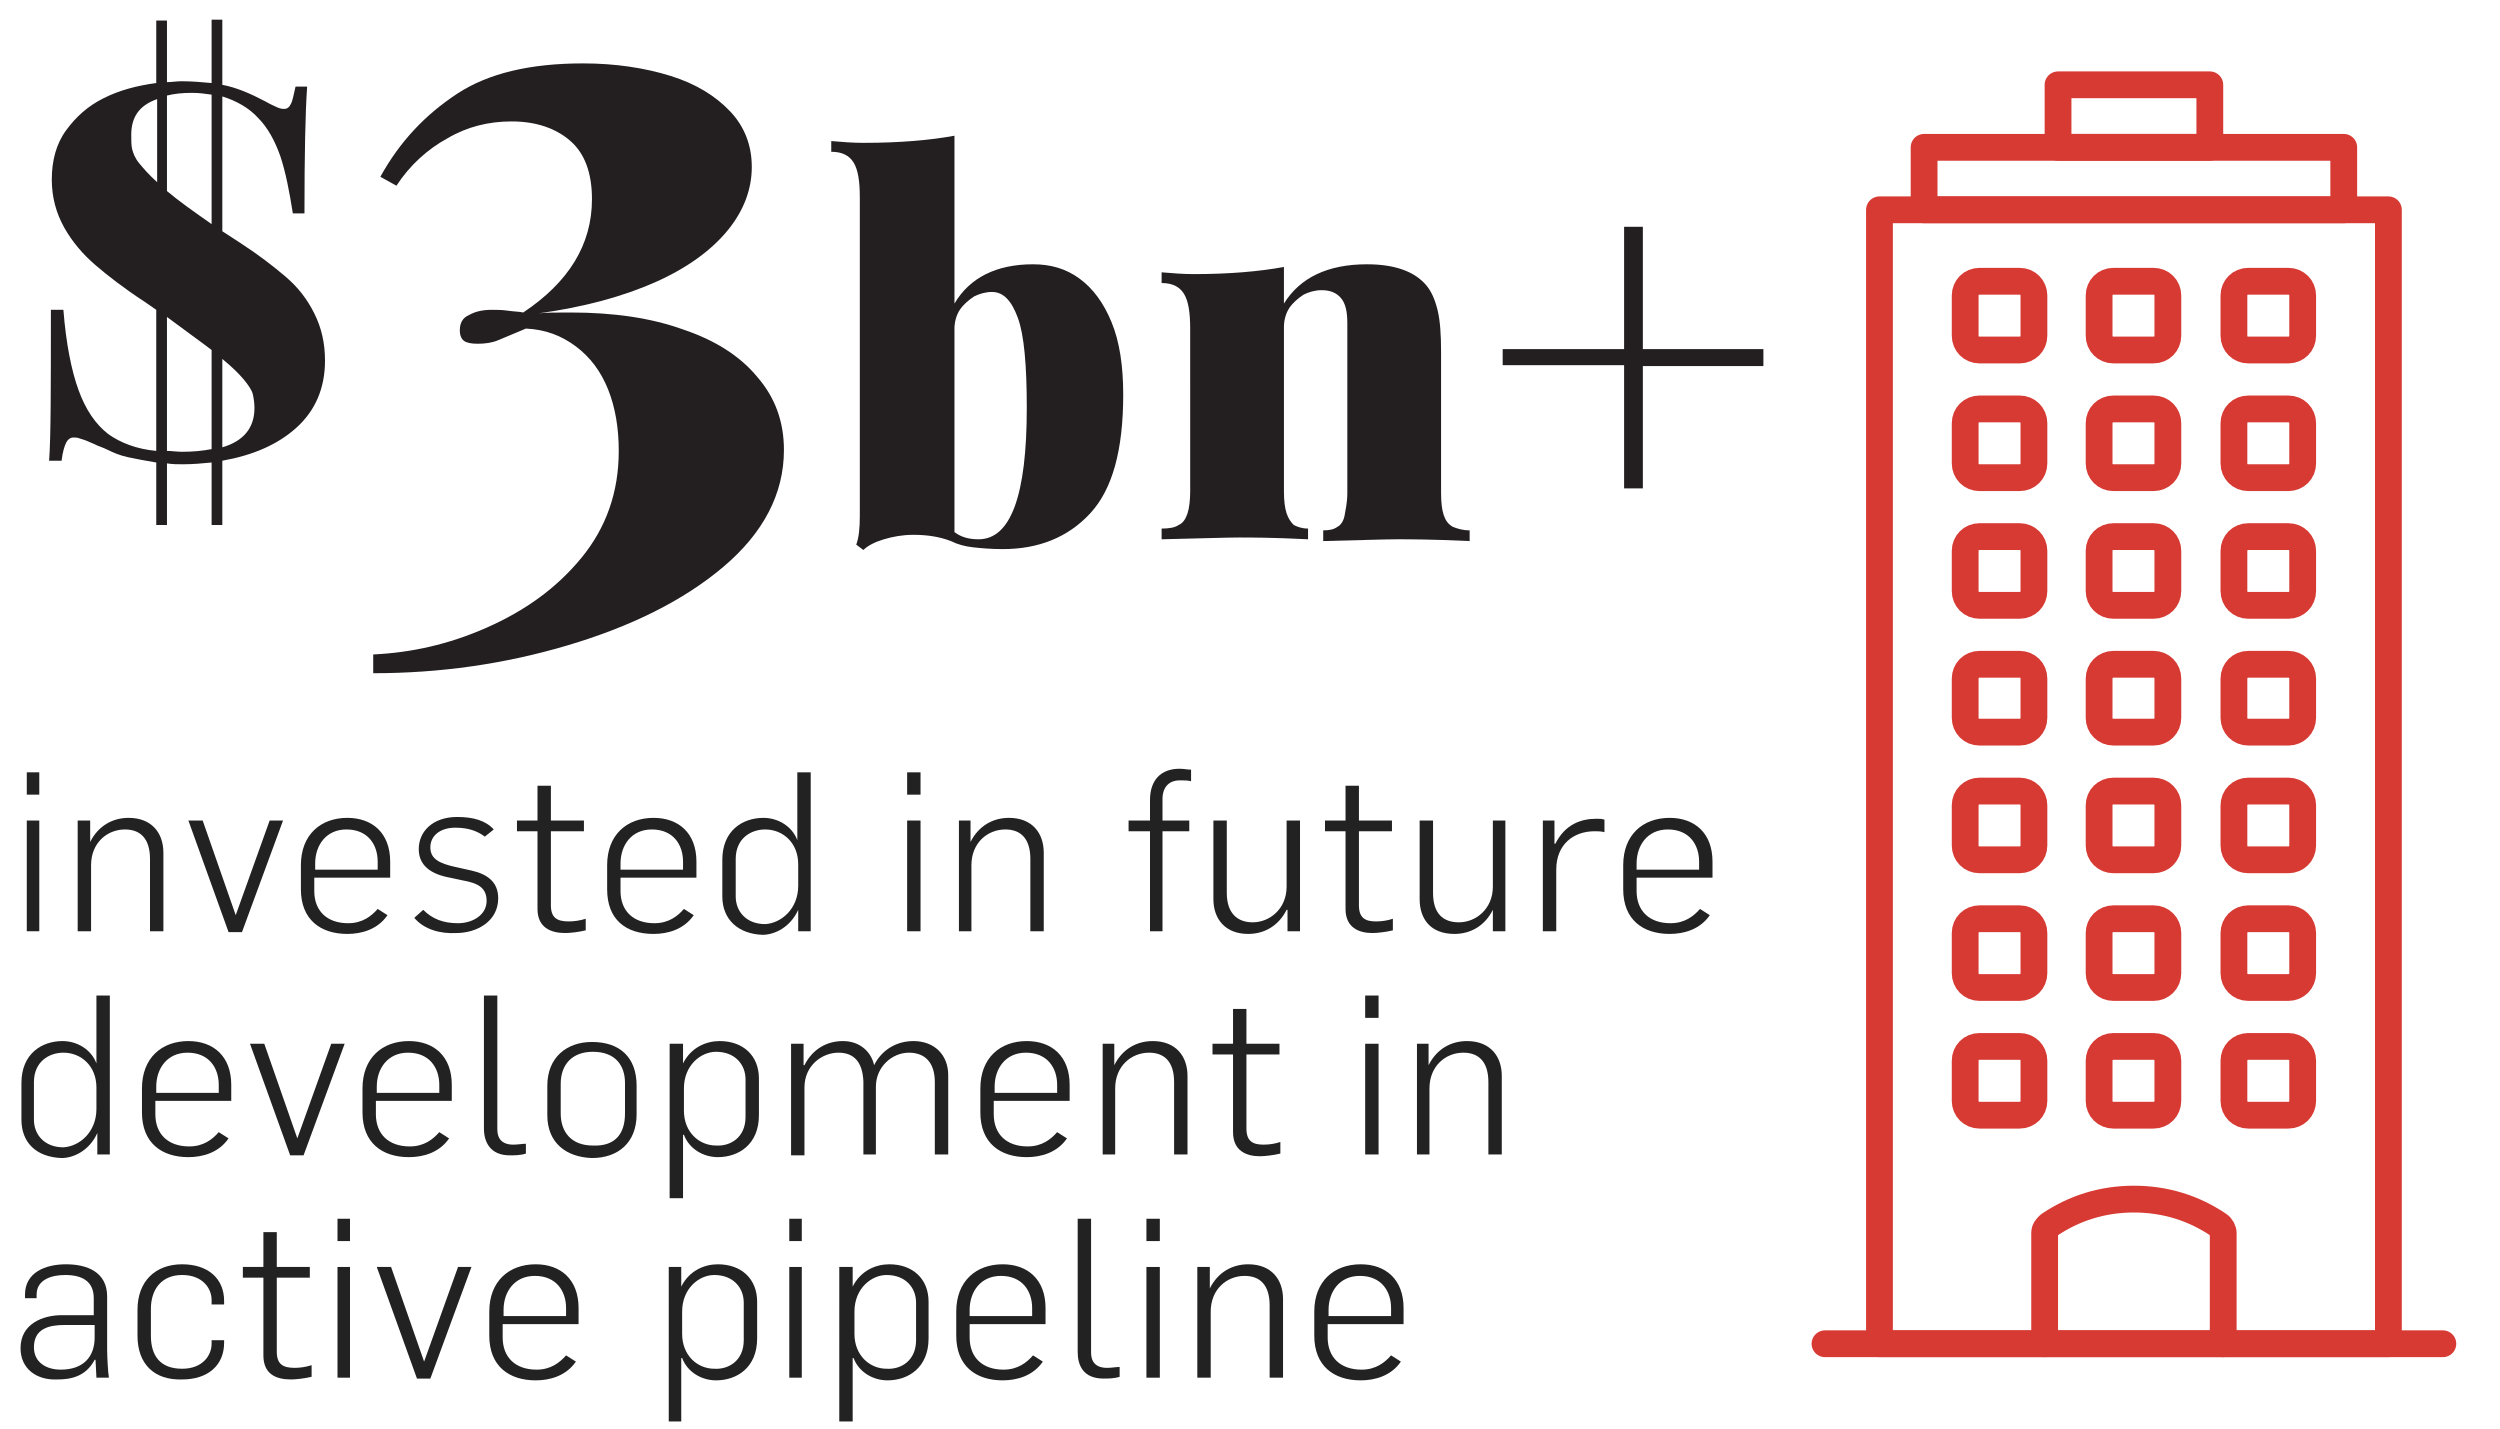 <?xml version="1.0" encoding="utf-8"?>
<!-- Generator: Adobe Illustrator 22.0.1, SVG Export Plug-In . SVG Version: 6.00 Build 0)  -->
<svg version="1.1" id="aw" xmlns="http://www.w3.org/2000/svg" xmlns:xlink="http://www.w3.org/1999/xlink" x="0px" y="0px"
	 viewBox="0 0 280 160" style="enable-background:new 0 0 280 160;" xml:space="preserve">
<style type="text/css">
	.st0{fill:#231F20;}
	.st1{fill:none;stroke:#D73933;stroke-width:3;stroke-linecap:round;stroke-linejoin:round;stroke-miterlimit:10;}
	.st2{fill:#222222;}
	.st3{fill:none;stroke:#D73933;stroke-width:3;stroke-miterlimit:10;}
	.st4{fill:#FFFFFF;stroke:#D73933;stroke-width:3;stroke-linecap:round;stroke-linejoin:round;stroke-miterlimit:10;}
	.st5{fill:none;}
	.st6{fill:#E01F26;stroke:#D73933;stroke-miterlimit:10;}
	.st7{fill:#FFFFFF;stroke:#D73933;stroke-width:3;stroke-miterlimit:10;}
	.st8{fill:none;stroke:#E01F26;stroke-width:3;stroke-linecap:round;stroke-linejoin:round;stroke-miterlimit:10;}
	.st9{fill:none;stroke:#E12027;stroke-width:3;stroke-linecap:round;stroke-linejoin:round;stroke-miterlimit:10;}
	.st10{fill-rule:evenodd;clip-rule:evenodd;fill:#D73933;}
	.st11{fill:#010101;}
	.st12{fill:#FFFFFF;}
	.st13{fill:#D73933;}
	.st14{fill:none;stroke:#D73933;stroke-width:3;stroke-linecap:round;stroke-miterlimit:10;}
</style>
<g>
	<path class="st0" d="M26.9,27.2c2,1.3,3.7,2.6,5.1,3.8s2.4,2.5,3.2,4.1s1.2,3.3,1.2,5.3c0,3.1-1.1,5.6-3.2,7.5
		c-2.1,1.9-4.9,3.1-8.3,3.7v7.2h-1.2v-7c-1,0.1-2.1,0.2-3.2,0.2c-0.6,0-1.2,0-1.8-0.1v6.9h-1.2v-7c-1.2-0.2-2.3-0.4-3.2-0.6
		s-1.6-0.5-2.2-0.8s-1-0.4-1.2-0.5c-0.2-0.1-0.4-0.2-0.9-0.4c-0.4-0.2-0.8-0.3-1.1-0.4C8.7,49,8.4,49,8.2,49c-0.3,0-0.6,0.2-0.8,0.6
		c-0.2,0.4-0.4,1.1-0.5,2H5.5c0.2-2.6,0.2-8.3,0.2-16.9h1.4c0.3,3.8,0.9,6.8,1.7,9c0.8,2.2,1.9,3.8,3.3,4.9c1.4,1,3.2,1.7,5.4,1.9
		V34.7l-1.3-0.9c-2.3-1.5-4.1-2.9-5.5-4.1c-1.4-1.2-2.6-2.6-3.5-4.2c-0.9-1.6-1.4-3.4-1.4-5.4c0-2.1,0.5-4,1.6-5.5s2.4-2.7,4.2-3.6
		s3.7-1.4,5.9-1.7v-7h1.2v6.9c0.5,0,1.1-0.1,1.6-0.1c1.2,0,2.3,0.1,3.4,0.2V2.2h1.2v7.3c1.6,0.3,3.2,1,4.9,1.9
		c0.5,0.3,1,0.5,1.2,0.6s0.5,0.2,0.8,0.2c0.4,0,0.6-0.2,0.8-0.6c0.2-0.4,0.3-1.1,0.5-1.9h1.3c-0.2,2.8-0.3,7.5-0.3,14.2h-1.3
		c-0.4-2.5-0.8-4.6-1.4-6.4c-0.6-1.7-1.4-3.2-2.5-4.3c-1-1.1-2.4-1.9-4-2.4v15.1L26.9,27.2z M14.7,15.1c0,0.6,0,1.2,0.1,1.6
		c0.1,0.4,0.3,1,0.8,1.6s1.1,1.3,2,2.1v-9.3C15.6,11.8,14.7,13.1,14.7,15.1z M21.5,10.4c-1.1,0-2,0.1-2.8,0.3v10.7
		c1.3,1.1,3,2.3,5,3.7V10.6C23,10.5,22.3,10.4,21.5,10.4z M20.4,50.6c1.2,0,2.3-0.1,3.3-0.3V39.2c-1.3-1-3-2.2-5-3.7v15
		C19.2,50.5,19.8,50.6,20.4,50.6z M28.5,45.7c0-0.6-0.1-1.2-0.2-1.6c-0.1-0.4-0.5-1-1-1.6c-0.5-0.6-1.3-1.4-2.4-2.3v9.9
		C27.3,49.4,28.5,47.9,28.5,45.7z"/>
	<path class="st0" d="M51.2,10.5c3.5-2.3,8.2-3.4,14.1-3.4c3.6,0,6.9,0.5,9.8,1.4s5.1,2.3,6.7,4s2.4,3.8,2.4,6.2
		c0,2.5-0.9,4.9-2.7,7.1s-4.5,4.2-8.1,5.8c-3.6,1.6-8,2.8-13.1,3.5c0.8-0.1,2-0.1,3.6-0.1c4.8,0,9,0.6,12.6,1.9
		c3.6,1.2,6.4,3,8.3,5.3c2,2.3,3,5,3,8.2c0,4.9-2.3,9.3-6.8,13.1s-10.4,6.7-17.5,8.8c-7.1,2.1-14.3,3.1-21.7,3.1v-2.1
		c4.2-0.2,8.4-1.1,12.7-3s7.8-4.4,10.6-7.8s4.2-7.4,4.2-12c0-2.6-0.4-4.9-1.2-6.9c-0.8-2-2-3.6-3.6-4.8c-1.6-1.2-3.4-1.9-5.6-2
		c-1.4,0.6-2.4,1-3.1,1.3c-0.7,0.3-1.5,0.4-2.3,0.4c-0.7,0-1.2-0.1-1.5-0.3c-0.3-0.2-0.5-0.6-0.5-1.2c0-0.8,0.3-1.4,1-1.7
		c0.7-0.4,1.5-0.6,2.6-0.6c0.5,0,1.1,0,1.8,0.1c0.7,0.1,1.3,0.1,1.7,0.2c5.1-3.4,7.7-7.6,7.7-12.7c0-2.9-0.8-5.1-2.4-6.5
		s-3.8-2.2-6.6-2.2c-2.6,0-5,0.6-7.2,1.9c-2.2,1.2-4.2,3-5.7,5.3l-1.8-1C44.8,15.8,47.7,12.8,51.2,10.5z"/>
	<path class="st0" d="M115.7,29.6c2,0,3.7,0.5,5.2,1.6c1.5,1.1,2.7,2.7,3.6,4.9s1.3,4.9,1.3,8.1c0,6.2-1.2,10.6-3.7,13.3
		c-2.5,2.7-5.8,4-9.8,4c-1.3,0-2.4-0.1-3.3-0.2c-0.9-0.1-1.7-0.3-2.5-0.7c-1.3-0.5-2.7-0.7-4.2-0.7c-1.2,0-2.3,0.2-3.3,0.5
		c-1,0.3-1.8,0.7-2.3,1.2l-0.8-0.6c0.3-0.8,0.4-1.9,0.4-3.2V22.1c0-1.8-0.2-3.1-0.7-3.9c-0.5-0.8-1.3-1.2-2.5-1.2v-1.2
		c1.2,0.1,2.4,0.2,3.6,0.2c4.1,0,7.5-0.3,10.2-0.8V34C108.6,31.1,111.6,29.6,115.7,29.6z M109.6,60.4c3.6,0,5.4-4.9,5.4-14.7
		c0-4.8-0.3-8.2-1-10.1c-0.7-1.9-1.6-2.9-2.9-2.9c-0.7,0-1.4,0.2-2,0.5c-0.6,0.4-1.2,0.9-1.6,1.5c-0.4,0.6-0.6,1.4-0.6,2.1v22.8
		C107.7,60.2,108.6,60.4,109.6,60.4z"/>
	<path class="st0" d="M153.1,29.6c3.1,0,5.3,0.8,6.6,2.3c0.6,0.7,1,1.6,1.3,2.8c0.3,1.2,0.4,2.8,0.4,4.7v15.8c0,1.1,0.1,1.9,0.3,2.5
		s0.5,1,1,1.3c0.5,0.2,1.1,0.4,1.9,0.4v1.2c-4.2-0.2-6.9-0.2-8.1-0.2c-1.3,0-4.1,0.1-8.3,0.2v-1.2c0.7,0,1.2-0.1,1.6-0.4
		c0.4-0.2,0.7-0.7,0.8-1.3s0.3-1.4,0.3-2.5v-19c0-1.3-0.2-2.2-0.7-2.8c-0.5-0.6-1.2-0.9-2.2-0.9c-0.7,0-1.4,0.2-2,0.5
		c-0.6,0.4-1.2,0.9-1.6,1.5c-0.4,0.6-0.6,1.4-0.6,2.1v18.4c0,1.1,0.1,1.9,0.3,2.5s0.5,1,0.8,1.3c0.4,0.2,0.9,0.4,1.6,0.4v1.2
		c-3.9-0.2-6.5-0.2-7.7-0.2c-1.3,0-4.3,0.1-8.7,0.2v-1.2c0.8,0,1.5-0.1,1.9-0.4c0.5-0.2,0.8-0.7,1-1.3s0.3-1.5,0.3-2.5V36.8
		c0-1.8-0.2-3.1-0.7-3.9c-0.5-0.8-1.3-1.2-2.5-1.2v-1.2c1.2,0.1,2.4,0.2,3.6,0.2c4,0,7.4-0.3,10.1-0.8V34
		C145.6,31.1,148.7,29.6,153.1,29.6z"/>
	<path class="st0" d="M197.5,39.2v1.8H184v13.7h-2.1V40.9h-13.6v-1.8h13.6V25.4h2.1v13.7H197.5z"/>
</g>
<g>
	<path class="st2" d="M3,86.5h1.4V89H3V86.5z M3,91.9h1.4v12.4H3V91.9z"/>
	<path class="st2" d="M8.7,91.9h1.4v2.4h0c0.9-1.8,2.5-2.7,4.3-2.7c2.6,0,3.9,1.7,3.9,3.9v8.8h-1.5v-8.1c0-2.3-1.1-3.3-2.8-3.3
		c-2,0-3.8,1.5-3.8,4v7.4H8.7V91.9z"/>
	<path class="st2" d="M21.1,91.9h1.6l3.7,10.6h0l3.8-10.6h1.5l-4.6,12.5h-1.5L21.1,91.9z"/>
	<path class="st2" d="M33.7,99.6v-2.7c0-3.4,2.2-5.3,5.2-5.3c2.8,0,4.8,1.7,4.8,4.9v1.8h-8.5v1.5c0,2.2,1.4,3.6,3.8,3.6
		c1.6,0,2.6-0.8,3.3-1.6l1.1,0.7c-1.1,1.6-2.9,2.1-4.5,2.1C35.9,104.6,33.7,103,33.7,99.6z M42.3,97.3v-0.8c0-1.9-1.1-3.6-3.5-3.6
		c-2.3,0-3.5,1.8-3.5,3.8v0.7H42.3z"/>
	<path class="st2" d="M46.4,102.8l1-0.9c1,1,2.2,1.5,3.9,1.5c1.6,0,3.2-0.9,3.2-2.5c0-1.5-1-2-2.7-2.3l-1.4-0.3
		c-2.2-0.4-3.5-1.4-3.5-3.2c0-2,1.6-3.6,4.3-3.6c1.8,0,3.2,0.4,4.1,1.4l-1,0.8c-0.8-0.6-1.8-1-3.3-1c-1.7,0-2.8,0.9-2.8,2.2
		c0,1.3,1,1.8,2.8,2.2l1.8,0.4c1.8,0.4,3,1.3,3,3.1c0,2.6-2.4,3.9-4.7,3.9C49.3,104.6,47.5,104.1,46.4,102.8z"/>
	<path class="st2" d="M60.2,101.8v-8.7h-2.3v-1.2h2.3V88h1.5v3.9h3.7v1.2h-3.7v8.3c0,1.4,0.7,1.8,2,1.8c0.6,0,1.3-0.1,1.9-0.3v1.3
		c-0.8,0.2-1.8,0.3-2.3,0.3C61.7,104.5,60.2,103.9,60.2,101.8z"/>
	<path class="st2" d="M68,99.6v-2.7c0-3.4,2.2-5.3,5.2-5.3c2.8,0,4.8,1.7,4.8,4.9v1.8h-8.5v1.5c0,2.2,1.4,3.6,3.8,3.6
		c1.6,0,2.6-0.8,3.3-1.6l1.1,0.7c-1.1,1.6-2.9,2.1-4.5,2.1C70.1,104.6,68,103,68,99.6z M76.5,97.3v-0.8c0-1.9-1.1-3.6-3.5-3.6
		c-2.3,0-3.5,1.8-3.5,3.8v0.7H76.5z"/>
	<path class="st2" d="M80.9,100.4v-4.1c0-3.3,2.3-4.7,4.6-4.7c1.6,0,3.2,0.9,3.8,2.5h0v-7.6h1.5v17.8h-1.4v-2.4h0
		c-0.9,2-2.7,2.8-4,2.8C82.7,104.6,80.9,103,80.9,100.4z M89.4,99.2v-2.4c0-2.4-1.7-3.9-3.7-3.9c-1.6,0-3.3,1-3.3,3.3v4.2
		c0,1.7,1.2,3.1,3.3,3.1C87.5,103.4,89.4,101.8,89.4,99.2z"/>
	<path class="st2" d="M101.6,86.5h1.5V89h-1.5V86.5z M101.6,91.9h1.5v12.4h-1.5V91.9z"/>
	<path class="st2" d="M107.3,91.9h1.4v2.4h0c0.9-1.8,2.5-2.7,4.3-2.7c2.6,0,3.9,1.7,3.9,3.9v8.8h-1.5v-8.1c0-2.3-1.1-3.3-2.8-3.3
		c-2,0-3.8,1.5-3.8,4v7.4h-1.4V91.9z"/>
	<path class="st2" d="M128.8,93.1h-2.4v-1.2h2.4v-2.3c0-2.2,1.2-3.5,3.3-3.5c0.5,0,0.9,0.1,1.3,0.1v1.3c-0.4-0.1-0.7-0.1-1.3-0.1
		c-1,0-1.9,0.6-1.9,2.1v2.4h3v1.2h-3v11.2h-1.4V93.1z"/>
	<path class="st2" d="M135.9,100.7v-8.8h1.5v8.1c0,2.3,1.2,3.3,2.9,3.3c1.9,0,3.8-1.5,3.8-4v-7.4h1.5v12.4h-1.4v-2.4h-0.1
		c-0.9,1.8-2.5,2.7-4.3,2.7C137.2,104.6,135.9,102.9,135.9,100.7z"/>
	<path class="st2" d="M150.7,101.8v-8.7h-2.3v-1.2h2.3V88h1.5v3.9h3.7v1.2h-3.7v8.3c0,1.4,0.7,1.8,1.9,1.8c0.7,0,1.3-0.1,1.9-0.3
		v1.3c-0.8,0.2-1.8,0.3-2.3,0.3C152.2,104.5,150.7,103.9,150.7,101.8z"/>
	<path class="st2" d="M159,100.7v-8.8h1.5v8.1c0,2.3,1.1,3.3,2.9,3.3c1.9,0,3.8-1.5,3.8-4v-7.4h1.4v12.4h-1.4v-2.4h0
		c-0.9,1.8-2.5,2.7-4.3,2.7C160.2,104.6,159,102.9,159,100.7z"/>
	<path class="st2" d="M172.7,91.9h1.4v2.6h0.1c1.1-2.2,2.9-2.8,4.6-2.8c0.3,0,0.6,0,0.9,0.1v1.4c-0.4-0.1-0.8-0.1-1.1-0.1
		c-2.4,0-4.3,1.5-4.3,4.3v6.9h-1.5V91.9z"/>
	<path class="st2" d="M181.8,99.6v-2.7c0-3.4,2.2-5.3,5.2-5.3c2.8,0,4.8,1.7,4.8,4.9v1.8h-8.5v1.5c0,2.2,1.4,3.6,3.8,3.6
		c1.6,0,2.6-0.8,3.3-1.6l1.1,0.7c-1.1,1.6-2.9,2.1-4.5,2.1C184,104.6,181.8,103,181.8,99.6z M190.3,97.3v-0.8c0-1.9-1.1-3.6-3.5-3.6
		c-2.3,0-3.5,1.8-3.5,3.8v0.7H190.3z"/>
	<path class="st2" d="M2.4,125.4v-4.1c0-3.3,2.3-4.7,4.6-4.7c1.6,0,3.2,0.9,3.8,2.5h0v-7.6h1.5v17.8h-1.4v-2.4h0
		c-0.9,2-2.7,2.8-4,2.8C4.1,129.6,2.4,128,2.4,125.4z M10.8,124.2v-2.4c0-2.4-1.7-3.9-3.7-3.9c-1.6,0-3.3,1-3.3,3.3v4.2
		c0,1.7,1.2,3.1,3.3,3.1C8.9,128.4,10.8,126.8,10.8,124.2z"/>
	<path class="st2" d="M15.9,124.6v-2.7c0-3.4,2.2-5.3,5.2-5.3c2.8,0,4.8,1.7,4.8,4.9v1.8h-8.5v1.5c0,2.2,1.4,3.6,3.8,3.6
		c1.6,0,2.6-0.8,3.3-1.6l1.1,0.7c-1.1,1.6-2.9,2.1-4.5,2.1C18.1,129.6,15.9,128,15.9,124.6z M24.5,122.3v-0.8c0-1.9-1.1-3.6-3.5-3.6
		c-2.3,0-3.5,1.8-3.5,3.8v0.7H24.5z"/>
	<path class="st2" d="M28,116.9h1.6l3.7,10.6h0l3.8-10.6h1.5L34,129.4h-1.5L28,116.9z"/>
	<path class="st2" d="M40.6,124.6v-2.7c0-3.4,2.2-5.3,5.2-5.3c2.8,0,4.8,1.7,4.8,4.9v1.8h-8.5v1.5c0,2.2,1.4,3.6,3.8,3.6
		c1.6,0,2.6-0.8,3.3-1.6l1.1,0.7c-1.1,1.6-2.9,2.1-4.5,2.1C42.8,129.6,40.6,128,40.6,124.6z M49.2,122.3v-0.8c0-1.9-1.1-3.6-3.5-3.6
		c-2.3,0-3.5,1.8-3.5,3.8v0.7H49.2z"/>
	<path class="st2" d="M54.2,126.4v-14.9h1.5v15c0,1,0.5,1.7,1.8,1.7c0.5,0,1-0.1,1.4-0.1v1.1c-0.6,0.2-1.3,0.2-1.8,0.2
		C54.9,129.4,54.2,127.9,54.2,126.4z"/>
	<path class="st2" d="M61.3,124.9v-3.3c0-3.2,2.2-4.9,5-4.9c3.1,0,5,1.7,5,4.9v3.2c0,3.2-2.1,4.9-5,4.9
		C63.4,129.6,61.3,128,61.3,124.9z M70,124.7v-3.4c0-2-1.1-3.5-3.6-3.5c-2.3,0-3.6,1.4-3.6,3.6v3.3c0,2.1,1.2,3.6,3.6,3.6
		C68.8,128.4,70,127.1,70,124.7z"/>
	<path class="st2" d="M75.1,116.9h1.4v2.2h0c0.9-1.8,2.6-2.5,4.1-2.5c2.6,0,4.4,1.6,4.4,4.2v4.1c0,3.3-2.3,4.7-4.6,4.7
		c-1.6,0-3.2-0.9-3.8-2.5h-0.1v7.1h-1.5V116.9z M83.5,125.1v-4.2c0-1.7-1.2-3.1-3.3-3.1c-1.7,0-3.6,1.5-3.6,4.1v2.5
		c0,2.4,1.7,3.9,3.6,3.9C81.8,128.4,83.5,127.4,83.5,125.1z"/>
	<path class="st2" d="M88.6,116.9H90v2.4h0.1c0.9-1.8,2.5-2.7,4.3-2.7c2,0,3.2,1.3,3.5,2.7h0c0.9-1.8,2.6-2.7,4.4-2.7
		c2.4,0,3.9,1.6,3.9,3.8v8.9h-1.5v-8.1c0-2.2-1.1-3.3-2.9-3.3c-1.9,0-3.7,1.6-3.7,3.8v7.6h-1.4v-8.2c-0.1-2.1-1-3.2-2.8-3.2
		c-1.8,0-3.8,1.4-3.8,3.9v7.6h-1.5V116.9z"/>
	<path class="st2" d="M109.8,124.6v-2.7c0-3.4,2.2-5.3,5.2-5.3c2.8,0,4.8,1.7,4.8,4.9v1.8h-8.5v1.5c0,2.2,1.4,3.6,3.8,3.6
		c1.6,0,2.6-0.8,3.3-1.6l1.1,0.7c-1.1,1.6-2.9,2.1-4.5,2.1C112,129.6,109.8,128,109.8,124.6z M118.4,122.3v-0.8
		c0-1.9-1.1-3.6-3.5-3.6c-2.3,0-3.5,1.8-3.5,3.8v0.7H118.4z"/>
	<path class="st2" d="M123.4,116.9h1.4v2.4h0c0.9-1.8,2.5-2.7,4.3-2.7c2.6,0,3.9,1.7,3.9,3.9v8.8h-1.5v-8.1c0-2.3-1.1-3.3-2.8-3.3
		c-2,0-3.8,1.5-3.8,4v7.4h-1.4V116.9z"/>
	<path class="st2" d="M138.1,126.8v-8.7h-2.3v-1.2h2.3V113h1.5v3.9h3.7v1.2h-3.7v8.3c0,1.4,0.7,1.8,1.9,1.8c0.7,0,1.3-0.1,1.9-0.3
		v1.3c-0.8,0.2-1.8,0.3-2.3,0.3C139.6,129.5,138.1,128.9,138.1,126.8z"/>
	<path class="st2" d="M152.9,111.5h1.5v2.5h-1.5V111.5z M152.9,116.9h1.5v12.4h-1.5V116.9z"/>
	<path class="st2" d="M158.6,116.9h1.4v2.4h0c0.9-1.8,2.5-2.7,4.3-2.7c2.6,0,3.9,1.7,3.9,3.9v8.8h-1.5v-8.1c0-2.3-1.1-3.3-2.8-3.3
		c-2,0-3.8,1.5-3.8,4v7.4h-1.4V116.9z"/>
	<path class="st2" d="M2.3,151c0-2.8,2.6-3.7,4.6-3.7h3.6v-1.9c0-1.9-1.3-2.6-3.2-2.6c-1.5,0-3.2,0.5-3.2,2.2v0.4H2.8V145
		c0-2.5,2.3-3.4,4.6-3.4c2.4,0,4.6,0.9,4.6,3.6v6c0,0.7,0.1,2.6,0.2,3.1h-1.4c0-0.4-0.1-1.6-0.1-2h-0.1c-1,1.9-2.7,2.2-4.2,2.2
		C4.1,154.6,2.3,153.3,2.3,151z M10.6,149.8v-1.4H7.2c-1.7,0-3.4,0.4-3.4,2.5c0,1.7,1.4,2.5,3,2.5C9.3,153.4,10.6,152,10.6,149.8z"
		/>
	<path class="st2" d="M15.4,149.6v-2.9c0-3.2,2-5.1,5-5.1c2.9,0,4.7,1.6,4.7,4.1v0.4h-1.4v-0.5c0-1.3-1-2.8-3.3-2.8
		c-2.3,0-3.5,1.6-3.5,3.8v3c0,2.2,1,3.7,3.5,3.7c2.3,0,3.3-1.5,3.3-2.8v-0.4h1.4v0.3c0,2.5-1.8,4.1-4.7,4.1
		C17.3,154.6,15.4,152.8,15.4,149.6z"/>
	<path class="st2" d="M29.5,151.8v-8.7h-2.3v-1.2h2.3V138h1.5v3.9h3.7v1.2h-3.7v8.3c0,1.4,0.7,1.8,2,1.8c0.6,0,1.3-0.1,1.9-0.3v1.3
		c-0.8,0.2-1.8,0.3-2.3,0.3C30.9,154.5,29.5,153.9,29.5,151.8z"/>
	<path class="st2" d="M37.8,136.5h1.4v2.5h-1.4V136.5z M37.8,141.9h1.4v12.4h-1.4V141.9z"/>
	<path class="st2" d="M42.2,141.9h1.6l3.7,10.6h0l3.8-10.6h1.5l-4.6,12.5h-1.5L42.2,141.9z"/>
	<path class="st2" d="M54.8,149.6v-2.7c0-3.4,2.2-5.3,5.2-5.3c2.8,0,4.8,1.7,4.8,4.9v1.8h-8.5v1.5c0,2.2,1.4,3.6,3.8,3.6
		c1.6,0,2.6-0.8,3.3-1.6l1.1,0.7c-1.1,1.6-2.9,2.1-4.5,2.1C57,154.6,54.8,153,54.8,149.6z M63.4,147.3v-0.8c0-1.9-1.1-3.6-3.5-3.6
		c-2.3,0-3.5,1.8-3.5,3.8v0.7H63.4z"/>
	<path class="st2" d="M74.9,141.9h1.4v2.2h0c0.9-1.8,2.6-2.5,4.1-2.5c2.6,0,4.4,1.6,4.4,4.2v4.1c0,3.3-2.3,4.7-4.6,4.7
		c-1.6,0-3.2-0.9-3.8-2.5h-0.1v7.1h-1.4V141.9z M83.3,150.1v-4.2c0-1.7-1.2-3.1-3.3-3.1c-1.7,0-3.6,1.5-3.6,4.1v2.5
		c0,2.4,1.7,3.9,3.6,3.9C81.6,153.4,83.3,152.4,83.3,150.1z"/>
	<path class="st2" d="M88.4,136.5h1.4v2.5h-1.4V136.5z M88.4,141.9h1.4v12.4h-1.4V141.9z"/>
	<path class="st2" d="M94.1,141.9h1.4v2.2h0c0.9-1.8,2.6-2.5,4.1-2.5c2.6,0,4.4,1.6,4.4,4.2v4.1c0,3.3-2.3,4.7-4.6,4.7
		c-1.6,0-3.2-0.9-3.8-2.5h-0.1v7.1h-1.5V141.9z M102.6,150.1v-4.2c0-1.7-1.2-3.1-3.3-3.1c-1.7,0-3.6,1.5-3.6,4.1v2.5
		c0,2.4,1.7,3.9,3.6,3.9C100.9,153.4,102.6,152.4,102.6,150.1z"/>
	<path class="st2" d="M107.1,149.6v-2.7c0-3.4,2.2-5.3,5.2-5.3c2.8,0,4.8,1.7,4.8,4.9v1.8h-8.5v1.5c0,2.2,1.4,3.6,3.8,3.6
		c1.6,0,2.6-0.8,3.3-1.6l1.1,0.7c-1.1,1.6-2.9,2.1-4.5,2.1C109.3,154.6,107.1,153,107.1,149.6z M115.6,147.3v-0.8
		c0-1.9-1.1-3.6-3.5-3.6c-2.3,0-3.5,1.8-3.5,3.8v0.7H115.6z"/>
	<path class="st2" d="M120.7,151.4v-14.9h1.5v15c0,1,0.5,1.7,1.8,1.7c0.5,0,1-0.1,1.4-0.1v1.1c-0.6,0.2-1.3,0.2-1.8,0.2
		C121.3,154.4,120.7,152.9,120.7,151.4z"/>
	<path class="st2" d="M128.4,136.5h1.5v2.5h-1.5V136.5z M128.4,141.9h1.5v12.4h-1.5V141.9z"/>
	<path class="st2" d="M134.1,141.9h1.4v2.4h0c0.9-1.8,2.5-2.7,4.3-2.7c2.6,0,3.9,1.7,3.9,3.9v8.8h-1.5v-8.1c0-2.3-1.1-3.3-2.8-3.3
		c-2,0-3.8,1.5-3.8,4v7.4h-1.5V141.9z"/>
	<path class="st2" d="M147.2,149.6v-2.7c0-3.4,2.2-5.3,5.2-5.3c2.8,0,4.8,1.7,4.8,4.9v1.8h-8.5v1.5c0,2.2,1.4,3.6,3.8,3.6
		c1.6,0,2.6-0.8,3.3-1.6l1.1,0.7c-1.1,1.6-2.9,2.1-4.5,2.1C149.4,154.6,147.2,153,147.2,149.6z M155.8,147.3v-0.8
		c0-1.9-1.1-3.6-3.5-3.6c-2.3,0-3.5,1.8-3.5,3.8v0.7H155.8z"/>
</g>
<g>
	<path class="st1" d="M229,150.5v-12.4c0-0.4,0.2-0.6,0.5-0.9c2.8-1.9,6-2.9,9.5-2.9c3.5,0,6.7,1,9.5,2.9c0.3,0.2,0.5,0.6,0.5,0.9
		v12.4"/>
	<path class="st1" d="M257.9,37.6c0,0.9-0.7,1.6-1.6,1.6h-4.5c-0.9,0-1.6-0.7-1.6-1.6v-4.5c0-0.9,0.7-1.6,1.6-1.6h4.5
		c0.9,0,1.6,0.7,1.6,1.6V37.6z"/>
	<path class="st1" d="M257.9,51.9c0,0.9-0.7,1.6-1.6,1.6h-4.5c-0.9,0-1.6-0.7-1.6-1.6v-4.5c0-0.9,0.7-1.6,1.6-1.6h4.5
		c0.9,0,1.6,0.7,1.6,1.6V51.9z"/>
	<path class="st1" d="M257.9,66.2c0,0.9-0.7,1.6-1.6,1.6h-4.5c-0.9,0-1.6-0.7-1.6-1.6v-4.5c0-0.9,0.7-1.6,1.6-1.6h4.5
		c0.9,0,1.6,0.7,1.6,1.6V66.2z"/>
	<path class="st1" d="M257.9,80.4c0,0.9-0.7,1.6-1.6,1.6h-4.5c-0.9,0-1.6-0.7-1.6-1.6V76c0-0.9,0.7-1.6,1.6-1.6h4.5
		c0.9,0,1.6,0.7,1.6,1.6V80.4z"/>
	<path class="st1" d="M257.9,94.7c0,0.9-0.7,1.6-1.6,1.6h-4.5c-0.9,0-1.6-0.7-1.6-1.6v-4.5c0-0.9,0.7-1.6,1.6-1.6h4.5
		c0.9,0,1.6,0.7,1.6,1.6V94.7z"/>
	<path class="st1" d="M257.9,109c0,0.9-0.7,1.6-1.6,1.6h-4.5c-0.9,0-1.6-0.7-1.6-1.6v-4.5c0-0.9,0.7-1.6,1.6-1.6h4.5
		c0.9,0,1.6,0.7,1.6,1.6V109z"/>
	<path class="st1" d="M257.9,123.3c0,0.9-0.7,1.6-1.6,1.6h-4.5c-0.9,0-1.6-0.7-1.6-1.6v-4.5c0-0.9,0.7-1.6,1.6-1.6h4.5
		c0.9,0,1.6,0.7,1.6,1.6V123.3z"/>
	<path class="st1" d="M242.8,37.6c0,0.9-0.7,1.6-1.6,1.6h-4.5c-0.9,0-1.6-0.7-1.6-1.6v-4.5c0-0.9,0.7-1.6,1.6-1.6h4.5
		c0.9,0,1.6,0.7,1.6,1.6V37.6z"/>
	<path class="st1" d="M242.8,51.9c0,0.9-0.7,1.6-1.6,1.6h-4.5c-0.9,0-1.6-0.7-1.6-1.6v-4.5c0-0.9,0.7-1.6,1.6-1.6h4.5
		c0.9,0,1.6,0.7,1.6,1.6V51.9z"/>
	<path class="st1" d="M242.8,66.2c0,0.9-0.7,1.6-1.6,1.6h-4.5c-0.9,0-1.6-0.7-1.6-1.6v-4.5c0-0.9,0.7-1.6,1.6-1.6h4.5
		c0.9,0,1.6,0.7,1.6,1.6V66.2z"/>
	<path class="st1" d="M242.8,80.4c0,0.9-0.7,1.6-1.6,1.6h-4.5c-0.9,0-1.6-0.7-1.6-1.6V76c0-0.9,0.7-1.6,1.6-1.6h4.5
		c0.9,0,1.6,0.7,1.6,1.6V80.4z"/>
	<path class="st1" d="M242.8,94.7c0,0.9-0.7,1.6-1.6,1.6h-4.5c-0.9,0-1.6-0.7-1.6-1.6v-4.5c0-0.9,0.7-1.6,1.6-1.6h4.5
		c0.9,0,1.6,0.7,1.6,1.6V94.7z"/>
	<path class="st1" d="M242.8,109c0,0.9-0.7,1.6-1.6,1.6h-4.5c-0.9,0-1.6-0.7-1.6-1.6v-4.5c0-0.9,0.7-1.6,1.6-1.6h4.5
		c0.9,0,1.6,0.7,1.6,1.6V109z"/>
	<path class="st1" d="M242.8,123.3c0,0.9-0.7,1.6-1.6,1.6h-4.5c-0.9,0-1.6-0.7-1.6-1.6v-4.5c0-0.9,0.7-1.6,1.6-1.6h4.5
		c0.9,0,1.6,0.7,1.6,1.6V123.3z"/>
	<path class="st1" d="M227.8,37.6c0,0.9-0.7,1.6-1.6,1.6h-4.5c-0.9,0-1.6-0.7-1.6-1.6v-4.5c0-0.9,0.7-1.6,1.6-1.6h4.5
		c0.9,0,1.6,0.7,1.6,1.6V37.6z"/>
	<path class="st1" d="M227.8,51.9c0,0.9-0.7,1.6-1.6,1.6h-4.5c-0.9,0-1.6-0.7-1.6-1.6v-4.5c0-0.9,0.7-1.6,1.6-1.6h4.5
		c0.9,0,1.6,0.7,1.6,1.6V51.9z"/>
	<path class="st1" d="M227.8,66.2c0,0.9-0.7,1.6-1.6,1.6h-4.5c-0.9,0-1.6-0.7-1.6-1.6v-4.5c0-0.9,0.7-1.6,1.6-1.6h4.5
		c0.9,0,1.6,0.7,1.6,1.6V66.2z"/>
	<path class="st1" d="M227.8,80.4c0,0.9-0.7,1.6-1.6,1.6h-4.5c-0.9,0-1.6-0.7-1.6-1.6V76c0-0.9,0.7-1.6,1.6-1.6h4.5
		c0.9,0,1.6,0.7,1.6,1.6V80.4z"/>
	<path class="st1" d="M227.8,94.7c0,0.9-0.7,1.6-1.6,1.6h-4.5c-0.9,0-1.6-0.7-1.6-1.6v-4.5c0-0.9,0.7-1.6,1.6-1.6h4.5
		c0.9,0,1.6,0.7,1.6,1.6V94.7z"/>
	<path class="st1" d="M227.8,109c0,0.9-0.7,1.6-1.6,1.6h-4.5c-0.9,0-1.6-0.7-1.6-1.6v-4.5c0-0.9,0.7-1.6,1.6-1.6h4.5
		c0.9,0,1.6,0.7,1.6,1.6V109z"/>
	<path class="st1" d="M227.8,123.3c0,0.9-0.7,1.6-1.6,1.6h-4.5c-0.9,0-1.6-0.7-1.6-1.6v-4.5c0-0.9,0.7-1.6,1.6-1.6h4.5
		c0.9,0,1.6,0.7,1.6,1.6V123.3z"/>
	<rect x="210.5" y="23.5" class="st1" width="57" height="127"/>
	<line class="st1" x1="204.4" y1="150.5" x2="273.6" y2="150.5"/>
	<rect x="215.5" y="16.5" class="st1" width="47" height="7"/>
	<rect x="230.5" y="9.5" class="st1" width="17" height="7"/>
</g>
</svg>
